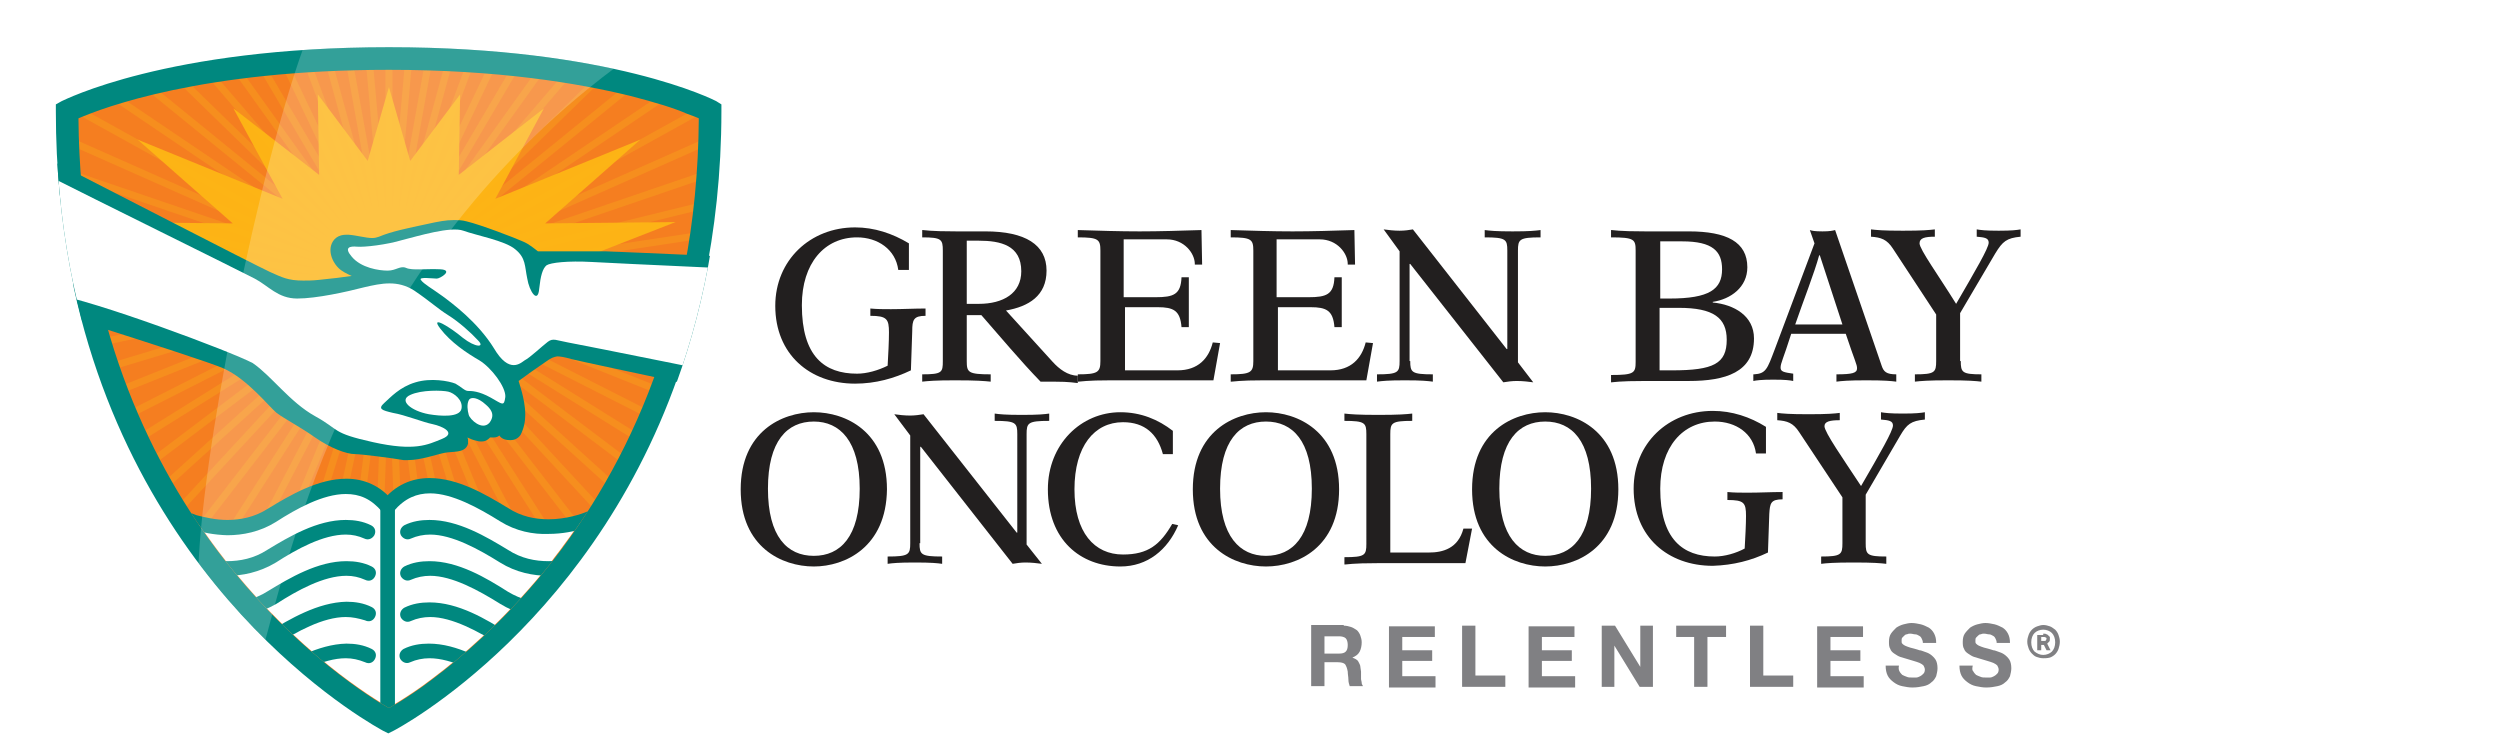 <?xml version="1.0" encoding="UTF-8"?> <svg xmlns="http://www.w3.org/2000/svg" xmlns:xlink="http://www.w3.org/1999/xlink" version="1.1" id="Layer_1" x="0px" y="0px" viewBox="0 0 376 110.9" style="enable-background:new 0 0 376 110.9;" xml:space="preserve"> <style type="text/css"> .st0{fill:#221F1F;} .st1{fill:#808083;} .st2{fill:#F57E20;} .st3{clip-path:url(#SVGID_00000063620016192795327120000003019585054282348961_);} .st4{fill:none;stroke:#CA822A;stroke-width:0.821;} .st5{fill:none;stroke:#F68E1E;stroke-width:1.057;} .st6{opacity:0.96;} .st7{fill:#FDB515;} .st8{fill:#00887F;} .st9{clip-path:url(#SVGID_00000072978922462805542840000005041312077219619243_);fill:#00887F;} .st10{clip-path:url(#SVGID_00000072978922462805542840000005041312077219619243_);fill-rule:evenodd;clip-rule:evenodd;fill:#FFFFFF;} .st11{fill:#FFFFFF;} .st12{clip-path:url(#SVGID_00000134248799138245392270000002752501120152041403_);fill:#00887F;} .st13{opacity:0.2;} .st14{clip-path:url(#SVGID_00000062902459203611177390000016440117479736062377_);fill:#FFFFFF;} </style> <g> <path class="st0" d="M136.6,40.6h-1.5c-0.4-3.1-3.1-4.9-6.2-4.9c-4.9,0-8.3,3.9-8.3,10.2c0,7.7,3.4,10.3,8.3,10.3 c1.5,0,3.2-0.5,4.6-1.2c0.1-1.7,0.2-3.7,0.2-5c0-2-0.3-2.5-2.8-2.5v-1.1c1,0.1,2.1,0.1,3.1,0.1c1.8,0,3.5-0.1,5.2-0.1v1.1 c-1.8,0-2,0.6-2,2.3l-0.2,5.9c-2.5,1.2-5.3,2-8.4,2c-6.8,0-12-4.4-12-11.7c0-6.9,5.3-11.8,12-11.8c2.9,0,5.6,0.9,8.1,2.4V40.6z"></path> <path class="st0" d="M145.4,54.3c0,1.7,0.2,2,3.6,2v1.1c-1-0.1-2.1-0.2-5.4-0.2c-2.9,0-4,0.1-4.9,0.2v-1.1c3,0,3.1-0.3,3.1-2V37.7 c0-1.7-0.2-2-3.1-2v-1.1h0.1c0.3,0,0.9,0.2,5.1,0.2h4.3c6,0,9.2,2,9.2,5.9c0,3.8-2.7,5.4-6.1,6l7,7.7c1,1.1,2.3,2.1,3.8,2.1v1.1 h-0.1c-0.3,0-0.9-0.2-3.6-0.2h-1.9c-3.1-3.2-6-6.7-8.9-10h-2.2V54.3z M145.4,45.7h1.8c3.7,0,6.4-1.6,6.4-4.9c0-3.9-3.1-4.6-6.4-4.6 h-1.8V45.7z"></path> <path class="st0" d="M169.2,46.2v9.5h7.9c3.1,0,4.7-1.8,5.3-4.2l1.1,0.1l-1,5.6h-15.4c-3.8,0-4.5,0.2-4.9,0.2h-0.1v-1.1 c3,0,3.4-0.3,3.4-2V37.7c0-1.7-0.3-2-3.4-2v-1.1c3.2,0.1,6.3,0.2,9.3,0.2c3,0,6.1-0.1,9.3-0.2l0.1,5.2h-1.1v-0.1 c0-1.6-1.6-3.7-4.2-3.7h-6.5v8.7h4.8c2.7,0,3.8-0.4,3.9-3h1.1v7.5h-1.1c-0.2-2.5-1.2-3-3.6-3H169.2z"></path> <path class="st0" d="M192.2,46.2v9.5h7.9c3.1,0,4.7-1.8,5.3-4.2l1.1,0.1l-1,5.6h-15.4c-3.8,0-4.5,0.2-4.9,0.2h-0.1v-1.1 c3,0,3.4-0.3,3.4-2V37.7c0-1.7-0.3-2-3.4-2v-1.1c3.2,0.1,6.3,0.2,9.3,0.2c3,0,6.1-0.1,9.3-0.2l0.1,5.2h-1.1v-0.1 c0-1.6-1.6-3.7-4.2-3.7h-6.5v8.7h4.8c2.7,0,3.8-0.4,3.9-3h1.1v7.5h-1.1c-0.2-2.5-1.2-3-3.6-3H192.2z"></path> <path class="st0" d="M212.1,54.3c0,1.7,0.2,2,3.4,2v1.1c-0.8-0.1-1.6-0.2-4.2-0.2s-3.4,0.1-4.2,0.2v-1.1c3.2,0,3.4-0.3,3.4-2V37.8 l-2.4-3.3c0.7,0.1,1.6,0.2,2.4,0.2c0.7,0,1.5-0.1,2-0.2l14.1,18h0.1V37.7c0-1.7-0.2-2-3.4-2v-1.1c0.8,0.1,1.6,0.2,4.2,0.2 c2.6,0,3.4-0.1,4.2-0.2v1.1c-3.2,0-3.4,0.3-3.4,2v16.8l2.3,3c-0.7-0.1-1.6-0.2-2.5-0.2c-0.7,0-1.4,0.1-2,0.2l-14-17.8h-0.1V54.3z"></path> <path class="st0" d="M246,37.7c0-1.7-0.2-2-3.7-2v-1.1h0.1c0.3,0,0.9,0.2,5.1,0.2h6.5c5.7,0,8.8,1.6,8.8,5.4c0,3-2.5,4.8-5.2,5.2 v0.1c3.2,0.3,6.2,2,6.2,5.4c0,5.1-4.3,6.4-9.8,6.4h-6.5c-4.2,0-4.8,0.2-5.1,0.2h-0.1v-1.1c3.5,0,3.7-0.3,3.7-2V37.7z M251.1,44.9 c6,0,7.9-1.4,7.9-4.4c0-2.7-1.4-4.2-6-4.2h-3.3v8.6H251.1z M251.5,55.7c6.2,0,8.2-1,8.2-4.6c0-3.3-2-4.8-7.2-4.8h-2.9v9.4H251.5z"></path> <path class="st0" d="M263.8,56.3c1.8-0.1,2-0.8,3.1-3.7l6-16l-0.7-2c0.3,0.1,0.7,0.2,1.9,0.2c1.1,0,1.5-0.1,1.9-0.2L283,55 c0.3,0.9,0.7,1.3,2.2,1.3v1.1c-0.8-0.1-1.7-0.2-4.5-0.2c-2.8,0-3.7,0.1-4.5,0.2v-1.1c2.4,0,3.1-0.2,3.1-0.9c0-0.6-0.3-1-1.7-5.2 h-8.2c-1.2,3.8-1.6,4.4-1.6,5.1c0,0.6,0.5,0.7,1.9,0.9v1.1c-0.5-0.1-1.1-0.2-3-0.2c-1.8,0-2.5,0.1-3,0.2V56.3z M277.1,48.8 l-3.4-10.4h-0.1c-0.7,2.6-2.4,6.9-3.6,10.4H277.1z"></path> <path class="st0" d="M294.9,54.3c0,1.7,0.2,2,3.1,2v1.1c-0.9-0.1-1.9-0.2-5-0.2c-3,0-4.1,0.1-5,0.2v-1.1c3,0,3.2-0.3,3.2-2v-7 l-6.5-9.9c-0.9-1.4-1.8-1.7-3.3-1.8v-1.1c0.9,0.1,1.8,0.2,4.8,0.2c3,0,3.9-0.1,4.8-0.2v1.1c-1.5,0-2.3,0.2-2.3,1 c0,0.9,2.9,4.9,5.5,9.1c2.9-5,4.9-8.4,4.9-9.2c0-0.7-0.6-0.8-1.8-0.9v-1.1c0.6,0.1,1.3,0.2,3.3,0.2c2,0,2.7-0.1,3.3-0.2v1.1 c-2.1,0.2-2.7,0.7-3.8,2.5l-5.3,9V54.3z"></path> </g> <g> <path class="st0" d="M122.4,85.2c-4.8,0-11-2.9-11-11.6c0-8.7,6.2-11.6,11-11.6c4.8,0,11,2.9,11,11.6 C133.3,82.3,127.1,85.2,122.4,85.2z M122.4,63.4c-4,0-6.9,2.9-6.9,10.1s2.9,10.1,6.9,10.1c4,0,6.9-2.9,6.9-10.1 S126.3,63.4,122.4,63.4z"></path> <path class="st0" d="M138.3,81.7c0,1.7,0.2,2,3.4,2v1.1c-0.7-0.1-1.6-0.2-4.1-0.2c-2.5,0-3.4,0.1-4.1,0.2v-1.1c3.2,0,3.4-0.3,3.4-2 V65.5l-2.4-3.2c0.6,0.1,1.6,0.2,2.4,0.2c0.6,0,1.5-0.1,2-0.2l14,17.8h0.1V65.3c0-1.7-0.2-2-3.4-2v-1.1c0.7,0.1,1.6,0.2,4.1,0.2 c2.5,0,3.4-0.1,4.1-0.2v1.1c-3.2,0-3.4,0.3-3.4,2v16.6l2.3,2.9c-0.7-0.1-1.6-0.2-2.5-0.2c-0.6,0-1.4,0.1-1.9,0.2l-13.8-17.6h-0.1 V81.7z"></path> <path class="st0" d="M177.2,79c-1.6,3.7-4.6,6.2-8.7,6.2c-6,0-10.9-4-10.9-11.6c0-6.8,5-11.6,10.9-11.6c3.1,0,5.7,1.1,7.9,2.8v3.5 h-1.5c-0.8-3-2.7-4.8-6-4.8c-4.3,0-7.3,3.6-7.3,10.1c0,6.5,3,9.8,7.3,9.8c3.8,0,5.6-1.5,7.4-4.6L177.2,79z"></path> <path class="st0" d="M190.4,85.2c-4.8,0-11-2.9-11-11.6c0-8.7,6.2-11.6,11-11.6c4.8,0,11,2.9,11,11.6 C201.4,82.3,195.2,85.2,190.4,85.2z M190.4,63.4c-4,0-6.9,2.9-6.9,10.1s3,10.1,6.9,10.1c4,0,6.9-2.9,6.9-10.1 S194.4,63.4,190.4,63.4z"></path> <path class="st0" d="M220.4,84.7h-13.3c-3.7,0-4.5,0.2-4.8,0.2h-0.1v-1.1c3.1,0,3.3-0.3,3.3-2V65.3c0-1.7-0.2-2-3.3-2v-1.1 c0.9,0.1,2,0.2,5.1,0.2c3.1,0,4.2-0.1,5.1-0.2v1.1c-3.1,0-3.3,0.3-3.3,2v17.8h5.8c2.1,0,4.4-0.6,5.2-3.6h1.3L220.4,84.7z"></path> <path class="st0" d="M232.4,85.2c-4.8,0-11-2.9-11-11.6c0-8.7,6.2-11.6,11-11.6c4.8,0,11,2.9,11,11.6 C243.4,82.3,237.2,85.2,232.4,85.2z M232.4,63.4c-4,0-6.9,2.9-6.9,10.1s3,10.1,6.9,10.1c4,0,6.9-2.9,6.9-10.1 S236.4,63.4,232.4,63.4z"></path> <path class="st0" d="M265.6,68.2h-1.5c-0.4-3-3-4.8-6.2-4.8c-4.8,0-8.2,3.8-8.2,10.1c0,7.6,3.4,10.2,8.2,10.2 c1.5,0,3.2-0.5,4.5-1.2c0.1-1.7,0.2-3.7,0.2-4.9c0-2-0.3-2.4-2.8-2.4V74c1,0.1,2,0.1,3.1,0.1c1.8,0,3.5-0.1,5.2-0.1v1.1 c-1.8,0-1.9,0.6-2,2.2l-0.2,5.8c-2.5,1.2-5.2,1.9-8.3,2c-6.7,0-11.9-4.3-11.9-11.6c0-6.8,5.2-11.7,11.9-11.7c2.9,0,5.6,0.9,8,2.4 V68.2z"></path> <path class="st0" d="M280.6,81.7c0,1.7,0.2,2,3.1,2v1.1c-0.9-0.1-1.9-0.2-4.9-0.2c-3,0-4.1,0.1-4.9,0.2v-1.1c3,0,3.2-0.3,3.2-2 v-6.9l-6.5-9.8c-0.9-1.4-1.8-1.7-3.3-1.8v-1.1c0.8,0.1,1.8,0.2,4.7,0.2c2.9,0,3.9-0.1,4.7-0.2v1.1c-1.5,0-2.3,0.2-2.3,0.9 c0,0.9,2.8,4.9,5.5,9c2.9-5,4.8-8.3,4.8-9.1c0-0.7-0.6-0.8-1.8-0.9v-1.1c0.6,0.1,1.3,0.2,3.3,0.2c2,0,2.7-0.1,3.3-0.2v1.1 c-2.1,0.2-2.7,0.7-3.7,2.4l-5.2,8.9V81.7z"></path> </g> <g> <path class="st1" d="M202.1,94.1c0.4,0,0.8,0.1,1.1,0.2c0.3,0.1,0.6,0.3,0.9,0.5c0.2,0.2,0.4,0.5,0.5,0.8c0.1,0.3,0.2,0.6,0.2,1 c0,0.5-0.1,1-0.3,1.4c-0.2,0.4-0.6,0.7-1.1,0.9v0c0.2,0.1,0.5,0.2,0.6,0.3c0.2,0.1,0.3,0.3,0.4,0.5c0.1,0.2,0.2,0.4,0.2,0.6 c0,0.2,0.1,0.5,0.1,0.7c0,0.1,0,0.3,0,0.5c0,0.2,0,0.4,0,0.6c0,0.2,0.1,0.4,0.1,0.6s0.1,0.3,0.2,0.5h-2c-0.1-0.3-0.2-0.6-0.2-1 c0-0.4-0.1-0.8-0.1-1.2c-0.1-0.5-0.2-0.8-0.4-1.1c-0.2-0.2-0.6-0.3-1.1-0.3h-2v3.6h-2v-9.2H202.1z M201.4,98.3c0.5,0,0.8-0.1,1-0.3 c0.2-0.2,0.3-0.5,0.3-1c0-0.4-0.1-0.8-0.3-1c-0.2-0.2-0.6-0.3-1-0.3h-2.2v2.6H201.4z"></path> <path class="st1" d="M215.8,94.1v1.7h-4.9v2h4.5v1.6h-4.5v2.3h5v1.7h-7v-9.2H215.8z"></path> <path class="st1" d="M221.9,94.1v7.5h4.5v1.7h-6.5v-9.2H221.9z"></path> <path class="st1" d="M236.8,94.1v1.7h-4.9v2h4.5v1.6h-4.5v2.3h5v1.7h-7v-9.2H236.8z"></path> <path class="st1" d="M242.9,94.1l3.8,6.2h0v-6.2h1.9v9.2h-2l-3.8-6.2h0v6.2h-1.9v-9.2H242.9z"></path> <path class="st1" d="M252.1,95.8v-1.7h7.5v1.7h-2.8v7.5h-2v-7.5H252.1z"></path> <path class="st1" d="M265.2,94.1v7.5h4.5v1.7h-6.5v-9.2H265.2z"></path> <path class="st1" d="M280.2,94.1v1.7h-4.9v2h4.5v1.6h-4.5v2.3h5v1.7h-7v-9.2H280.2z"></path> <path class="st1" d="M285.7,101c0.1,0.2,0.3,0.4,0.4,0.5c0.2,0.1,0.4,0.2,0.7,0.3c0.2,0.1,0.5,0.1,0.8,0.1c0.2,0,0.4,0,0.6,0 c0.2,0,0.4-0.1,0.6-0.2c0.2-0.1,0.3-0.2,0.5-0.4c0.1-0.1,0.2-0.3,0.2-0.6c0-0.2-0.1-0.4-0.2-0.6c-0.2-0.2-0.4-0.3-0.6-0.4 c-0.3-0.1-0.5-0.2-0.9-0.3c-0.3-0.1-0.7-0.2-1-0.3c-0.3-0.1-0.7-0.2-1-0.3c-0.3-0.1-0.6-0.3-0.9-0.5c-0.3-0.2-0.5-0.4-0.6-0.7 c-0.2-0.3-0.2-0.7-0.2-1.1c0-0.5,0.1-0.9,0.3-1.2c0.2-0.3,0.5-0.6,0.8-0.9c0.3-0.2,0.7-0.4,1.1-0.5c0.4-0.1,0.8-0.2,1.2-0.2 c0.5,0,0.9,0.1,1.4,0.2c0.4,0.1,0.8,0.3,1.2,0.5c0.3,0.2,0.6,0.5,0.8,0.9c0.2,0.4,0.3,0.8,0.3,1.4h-2c0-0.3-0.1-0.5-0.2-0.7 c-0.1-0.2-0.2-0.3-0.4-0.4c-0.2-0.1-0.3-0.2-0.6-0.2c-0.2,0-0.4-0.1-0.7-0.1c-0.2,0-0.3,0-0.5,0.1c-0.2,0-0.3,0.1-0.4,0.2 c-0.1,0.1-0.2,0.2-0.3,0.3c-0.1,0.1-0.1,0.3-0.1,0.5c0,0.2,0,0.3,0.1,0.4c0.1,0.1,0.2,0.2,0.4,0.3c0.2,0.1,0.5,0.2,0.8,0.3 c0.4,0.1,0.8,0.2,1.4,0.4c0.2,0,0.4,0.1,0.7,0.2c0.3,0.1,0.6,0.2,0.9,0.4c0.3,0.2,0.6,0.5,0.8,0.8c0.2,0.3,0.3,0.8,0.3,1.3 c0,0.4-0.1,0.8-0.2,1.2c-0.2,0.4-0.4,0.7-0.7,0.9c-0.3,0.3-0.7,0.5-1.2,0.6c-0.5,0.1-1,0.2-1.7,0.2c-0.5,0-1-0.1-1.5-0.2 c-0.5-0.1-0.9-0.3-1.3-0.6c-0.4-0.3-0.7-0.6-0.9-1c-0.2-0.4-0.3-0.9-0.3-1.5h2C285.5,100.6,285.6,100.8,285.7,101z"></path> <path class="st1" d="M296.8,101c0.1,0.2,0.3,0.4,0.4,0.5c0.2,0.1,0.4,0.2,0.7,0.3c0.2,0.1,0.5,0.1,0.8,0.1c0.2,0,0.4,0,0.6,0 c0.2,0,0.4-0.1,0.6-0.2c0.2-0.1,0.3-0.2,0.5-0.4c0.1-0.1,0.2-0.3,0.2-0.6c0-0.2-0.1-0.4-0.2-0.6c-0.2-0.2-0.4-0.3-0.6-0.4 c-0.3-0.1-0.5-0.2-0.9-0.3c-0.3-0.1-0.7-0.2-1-0.3c-0.3-0.1-0.7-0.2-1-0.3c-0.3-0.1-0.6-0.3-0.9-0.5c-0.3-0.2-0.5-0.4-0.6-0.7 c-0.2-0.3-0.2-0.7-0.2-1.1c0-0.5,0.1-0.9,0.3-1.2c0.2-0.3,0.5-0.6,0.8-0.9c0.3-0.2,0.7-0.4,1.1-0.5c0.4-0.1,0.8-0.2,1.2-0.2 c0.5,0,0.9,0.1,1.4,0.2c0.4,0.1,0.8,0.3,1.2,0.5c0.3,0.2,0.6,0.5,0.8,0.9c0.2,0.4,0.3,0.8,0.3,1.4h-2c0-0.3-0.1-0.5-0.2-0.7 c-0.1-0.2-0.2-0.3-0.4-0.4c-0.2-0.1-0.3-0.2-0.6-0.2c-0.2,0-0.4-0.1-0.7-0.1c-0.2,0-0.3,0-0.5,0.1c-0.2,0-0.3,0.1-0.4,0.2 c-0.1,0.1-0.2,0.2-0.3,0.3c-0.1,0.1-0.1,0.3-0.1,0.5c0,0.2,0,0.3,0.1,0.4c0.1,0.1,0.2,0.2,0.4,0.3c0.2,0.1,0.5,0.2,0.8,0.3 c0.4,0.1,0.8,0.2,1.4,0.4c0.2,0,0.4,0.1,0.7,0.2c0.3,0.1,0.6,0.2,0.9,0.4c0.3,0.2,0.6,0.5,0.8,0.8c0.2,0.3,0.3,0.8,0.3,1.3 c0,0.4-0.1,0.8-0.2,1.2c-0.2,0.4-0.4,0.7-0.7,0.9c-0.3,0.3-0.7,0.5-1.2,0.6c-0.5,0.1-1,0.2-1.7,0.2c-0.5,0-1-0.1-1.5-0.2 c-0.5-0.1-0.9-0.3-1.3-0.6c-0.4-0.3-0.7-0.6-0.9-1c-0.2-0.4-0.3-0.9-0.3-1.5h2C296.6,100.6,296.6,100.8,296.8,101z"></path> </g> <g> <g> <g> <path class="st2" d="M58.5,8.8c-33.2,0-48.4,7.9-48.4,7.9c0,66.6,48.4,91.7,48.4,91.7c0,0,48.4-25.1,48.4-91.7 C106.9,16.7,91.7,8.8,58.5,8.8z"></path> </g> </g> <g> <defs> <path id="SVGID_1_" d="M58.5,10.5c-28,0-43,5.7-46.7,7.3l0,0c0.5,56.8,36.5,82.4,45.5,88l0,0c0.5,0.3,0.9,0.5,1.2,0.7l0,0 c0.3-0.2,0.7-0.4,1.2-0.7l0,0c1.3-0.8,3.1-2,5.4-3.7l0,0c4.4-3.3,10.4-8.5,16.3-15.6l0,0c11.8-14.2,23.5-36.4,23.8-68.7l0,0 c-0.4-0.2-1-0.4-1.8-0.7l0,0c-1.9-0.7-4.7-1.7-8.6-2.7l0,0C86.9,12.4,75,10.5,58.5,10.5L58.5,10.5"></path> </defs> <clipPath id="SVGID_00000129900185707050070830000014319469614074647432_"> <use xlink:href="#SVGID_1_" style="overflow:visible;"></use> </clipPath> <g style="clip-path:url(#SVGID_00000129900185707050070830000014319469614074647432_);"> <path class="st4" d="M53.2,22.9"></path> <line class="st5" x1="58.5" y1="-10.8" x2="58.5" y2="42.5"></line> <line class="st5" x1="53.8" y1="-10.5" x2="58.5" y2="42.5"></line> <line class="st5" x1="49.1" y1="-9.9" x2="58.5" y2="42.5"></line> <line class="st5" x1="44.5" y1="-8.9" x2="58.5" y2="42.5"></line> <line class="st5" x1="40" y1="-7.4" x2="58.5" y2="42.5"></line> <line class="st5" x1="35.6" y1="-5.6" x2="58.5" y2="42.5"></line> <line class="st5" x1="31.5" y1="-3.4" x2="58.5" y2="42.5"></line> <line class="st5" x1="27.5" y1="-0.8" x2="58.5" y2="42.5"></line> <line class="st5" x1="23.8" y1="2.1" x2="58.5" y2="42.5"></line> <line class="st5" x1="20.3" y1="5.3" x2="58.5" y2="42.5"></line> <line class="st5" x1="17.2" y1="8.9" x2="58.5" y2="42.5"></line> <line class="st5" x1="14.4" y1="12.7" x2="58.5" y2="42.5"></line> <line class="st5" x1="11.9" y1="16.7" x2="58.5" y2="42.5"></line> <line class="st5" x1="9.8" y1="20.9" x2="58.5" y2="42.5"></line> <line class="st5" x1="8.1" y1="25.3" x2="58.5" y2="42.5"></line> <line class="st5" x1="6.8" y1="29.8" x2="58.5" y2="42.5"></line> <line class="st5" x1="5.8" y1="34.5" x2="58.5" y2="42.5"></line> <line class="st5" x1="5.3" y1="39.2" x2="58.5" y2="42.5"></line> <line class="st5" x1="5.2" y1="43.9" x2="58.5" y2="42.5"></line> <line class="st5" x1="5.6" y1="48.6" x2="58.5" y2="42.5"></line> <line class="st5" x1="6.3" y1="53.3" x2="58.5" y2="42.5"></line> <line class="st5" x1="7.5" y1="57.9" x2="58.5" y2="42.5"></line> <line class="st5" x1="9" y1="62.3" x2="58.5" y2="42.5"></line> <line class="st5" x1="11" y1="66.6" x2="58.5" y2="42.5"></line> <line class="st5" x1="13.3" y1="70.7" x2="58.5" y2="42.5"></line> <line class="st5" x1="16" y1="74.6" x2="58.5" y2="42.5"></line> <line class="st5" x1="19" y1="78.3" x2="58.5" y2="42.5"></line> <line class="st5" x1="22.3" y1="81.6" x2="58.5" y2="42.5"></line> <line class="st5" x1="25.9" y1="84.7" x2="58.5" y2="42.5"></line> <line class="st5" x1="29.8" y1="87.4" x2="58.5" y2="42.5"></line> <line class="st5" x1="33.9" y1="89.8" x2="58.5" y2="42.5"></line> <line class="st5" x1="38.2" y1="91.8" x2="58.5" y2="42.5"></line> <line class="st5" x1="42.6" y1="93.4" x2="58.5" y2="42.5"></line> <line class="st5" x1="47.2" y1="94.6" x2="58.5" y2="42.5"></line> <line class="st5" x1="51.8" y1="95.4" x2="58.5" y2="42.5"></line> <line class="st5" x1="56.5" y1="95.8" x2="58.5" y2="42.5"></line> <path class="st4" d="M63.8,22.9"></path> <line class="st5" x1="63.2" y1="-10.5" x2="58.5" y2="42.5"></line> <line class="st5" x1="67.9" y1="-9.9" x2="58.5" y2="42.5"></line> <line class="st5" x1="72.5" y1="-8.9" x2="58.5" y2="42.5"></line> <line class="st5" x1="77" y1="-7.4" x2="58.5" y2="42.5"></line> <line class="st5" x1="81.4" y1="-5.6" x2="58.5" y2="42.5"></line> <line class="st5" x1="85.5" y1="-3.4" x2="58.5" y2="42.5"></line> <line class="st5" x1="89.5" y1="-0.8" x2="58.5" y2="42.5"></line> <line class="st5" x1="93.2" y1="2.1" x2="58.5" y2="42.5"></line> <line class="st5" x1="96.7" y1="5.3" x2="58.5" y2="42.5"></line> <line class="st5" x1="99.8" y1="8.9" x2="58.5" y2="42.5"></line> <line class="st5" x1="102.6" y1="12.7" x2="58.5" y2="42.5"></line> <line class="st5" x1="105.1" y1="16.7" x2="58.5" y2="42.5"></line> <line class="st5" x1="107.2" y1="20.9" x2="58.5" y2="42.5"></line> <line class="st5" x1="108.9" y1="25.3" x2="58.5" y2="42.5"></line> <line class="st5" x1="110.2" y1="29.8" x2="58.5" y2="42.5"></line> <line class="st5" x1="111.2" y1="34.5" x2="58.5" y2="42.5"></line> <line class="st5" x1="111.7" y1="39.2" x2="58.5" y2="42.5"></line> <line class="st5" x1="111.8" y1="43.9" x2="58.5" y2="42.5"></line> <line class="st5" x1="111.4" y1="48.6" x2="58.5" y2="42.5"></line> <line class="st5" x1="110.7" y1="53.3" x2="58.5" y2="42.5"></line> <line class="st5" x1="109.5" y1="57.9" x2="58.5" y2="42.5"></line> <line class="st5" x1="108" y1="62.3" x2="58.5" y2="42.5"></line> <line class="st5" x1="106" y1="66.6" x2="58.5" y2="42.5"></line> <line class="st5" x1="103.7" y1="70.7" x2="58.5" y2="42.5"></line> <line class="st5" x1="101" y1="74.6" x2="58.5" y2="42.5"></line> <line class="st5" x1="98" y1="78.3" x2="58.5" y2="42.5"></line> <line class="st5" x1="94.7" y1="81.6" x2="58.5" y2="42.5"></line> <line class="st5" x1="91.1" y1="84.7" x2="58.5" y2="42.5"></line> <line class="st5" x1="87.2" y1="87.4" x2="58.5" y2="42.5"></line> <line class="st5" x1="83.1" y1="89.8" x2="58.5" y2="42.5"></line> <line class="st5" x1="78.8" y1="91.8" x2="58.5" y2="42.5"></line> <line class="st5" x1="74.4" y1="93.4" x2="58.5" y2="42.5"></line> <line class="st5" x1="69.8" y1="94.6" x2="58.5" y2="42.5"></line> <line class="st5" x1="65.2" y1="95.4" x2="58.5" y2="42.5"></line> <line class="st5" x1="60.5" y1="95.8" x2="58.5" y2="42.5"></line> </g> </g> <g class="st6"> <image style="overflow:visible;opacity:0.63;" width="92" height="39" transform="matrix(1 0 0 1 13.268 11.312)"> </image> <g> <polygon class="st7" points="49.1,47.4 15.4,33.4 35,33.6 20.7,21 42.5,29.9 35.1,16.3 48,26.3 47.8,14.2 55.3,24.2 58.5,13.1 61.7,24.2 69.2,14.2 69,26.3 81.8,16.3 74.5,29.9 96.3,21 82,33.6 101.6,33.4 87.5,38.9 "></polygon> </g> </g> <path class="st8" d="M107.7,15.2c-0.2-0.1-15.7-8.1-49.2-8.1c-33.5,0-48.9,8-49.2,8.1l-0.9,0.5v1c0,4.4,0.2,8.6,0.6,12.6 c0.3,2.7,1.4,4.8,1.8,7.4c0.3,2.1-0.1,4.6,0.3,6.6c10.4,47.8,46.4,66.5,46.5,66.6l0.8,0.4l0.8-0.4c0.2-0.1,31.3-16.3,44-57 c0.5-1.7-0.1-4,0.3-5.7c0.5-1.8,2-2.9,2.4-4.8c1.6-7.8,2.6-16.3,2.6-25.7v-1L107.7,15.2z M81.4,86.5c-6,7.2-11.9,12.3-16.3,15.6 c-2.2,1.7-4.1,2.9-5.4,3.7c-0.5,0.3-0.9,0.5-1.2,0.7c-0.3-0.2-0.7-0.4-1.2-0.7c-9-5.6-45-31.2-45.5-88c3.7-1.6,18.6-7.3,46.7-7.3 c16.5,0,28.4,2,36.2,3.9c3.9,1,6.8,1.9,8.6,2.7c0.8,0.3,1.4,0.5,1.8,0.7C104.9,50.1,93.1,72.3,81.4,86.5z"></path> <g> <defs> <path id="SVGID_00000005950998081795374580000016783964118398368164_" d="M59.3,109.9c0.2-0.1,49.3-25.6,49.3-93.2v-1l-0.9-0.5 c-0.2-0.1-15.7-8.1-49.2-8.1c-33.5,0-48.9,8-49.2,8.1l-0.9,0.5v1c0,67.6,49.1,93.1,49.3,93.2l0.8,0.4L59.3,109.9"></path> </defs> <clipPath id="SVGID_00000014605293606075134630000001323774858357767594_"> <use xlink:href="#SVGID_00000005950998081795374580000016783964118398368164_" style="overflow:visible;"></use> </clipPath> <path style="clip-path:url(#SVGID_00000014605293606075134630000001323774858357767594_);fill:#00887F;" d="M121.2,39.1l-0.5,0 c0,0-26.5-1.2-29.6-1.3c-1,0-2.5,0-4.1,0c-2.6,0-5.3,0-6.1,0c-0.4-0.3-1.3-1.1-2.3-1.5c-1.1-0.5-6.3-2.5-8.4-3 c-0.7-0.2-1.3-0.2-2-0.2c-1.1,0-2.2,0.2-4,0.6c-2.8,0.6-5.3,1.1-7.2,1.9c-0.3,0.1-0.6,0.2-1,0.2c-1,0-2.3-0.4-3.6-0.5 c-0.4,0-0.7,0-1.1,0.1c-1.1,0.3-1.6,1.3-1.6,2.2c0,1,0.5,2,1.2,2.7c0.5,0.5,1.3,0.9,2,1.2c-1.3,0.2-3,0.4-5,0.6 c-0.9,0.1-1.7,0.1-2.3,0.1c-2.3,0-3.2-0.5-5-1.3c-2.2-1-27.6-14.1-32.9-16.8l-0.3,0.5L-3,42.3c-0.1,0-0.1,0-0.1,0l-0.3,1.1 c0,0,8.3,2.6,17.1,5.4c8.8,2.8,18.1,5.8,19.9,6.6c3.6,1.6,6.8,5.7,8,6.7c1.2,0.9,3.7,2.2,5.8,3.7c2.3,1.6,4.7,2.5,6,2.5 c0.9,0,5.6,0.6,7.3,0.9c0.2,0,0.4,0,0.7,0c1.9,0,4.4-0.9,5.5-1.1c0.5-0.1,1.2-0.1,1.9-0.2c0.6-0.1,1.4-0.3,1.6-1.2 c0-0.1,0-0.3,0-0.4c0-0.2,0-0.3-0.1-0.5c0.4,0.2,0.9,0.4,1.4,0.5c0.3,0.1,0.5,0.1,0.7,0.1c0.7,0,1-0.3,1.3-0.6c0.1,0,0.3,0,0.5,0 c0.4,0,0.7-0.1,0.9-0.3c0.4,0.6,1.1,0.7,1.7,0.7c0.5,0,1.1-0.2,1.5-0.8c0.5-1,0.7-2,0.7-3c0-1.4-0.3-2.6-0.5-3.4 c-0.2-0.8-0.4-1.3-0.5-1.7c0.8-0.6,2.9-2.1,4.1-2.9c0.8-0.6,1.2-0.7,1.7-0.8c0.4,0,1.1,0.1,2.1,0.4c2.4,0.6,35.1,7.5,35.1,7.5 l0.7,0.1L121.2,39.1z"></path> <path style="clip-path:url(#SVGID_00000014605293606075134630000001323774858357767594_);fill-rule:evenodd;clip-rule:evenodd;fill:#FFFFFF;" d=" M8.2,26.9c4.5,2.3,28,13.9,30.1,15c2.1,1.1,3.5,3,6.4,3c2.9,0,7.4-1,10.1-1.7c2.6-0.6,5-1.1,7.5,0.5c2.5,1.7,3.5,2.7,5.1,3.7 c1.6,1,3.4,2.6,4.5,3.8c1.1,1.1-0.4,1.1-2.3-0.4c-1.9-1.6-5-3.5-3.4-1.4c1.6,2.1,4,3.7,5.9,4.8c1.8,1.1,4,4,3.9,5.5 c-0.2,1.5-0.4,1.1-2.2,0.1c-1.8-1-2.9-1-3.4-1c-0.5,0-1-0.6-1.9-1.1c-1-0.4-3.7-0.9-6-0.2c-2.4,0.7-3.8,2.3-4.7,3.1 c-1,0.9-0.4,1.1,1.3,1.5c1.8,0.3,4.5,1.4,6,1.7c1.4,0.3,3.6,1.3,1.4,2.2c-2.2,0.9-4.1,1.9-10.4,0.5c-6.3-1.4-4.9-1.8-8.7-3.9 c-3.8-2.1-6.6-6.1-9.4-8C34.8,52.9,14,45.1,7.8,44.2c-6.2-0.9-10-3.2-10-3.2L8.2,26.9z"></path> <path style="clip-path:url(#SVGID_00000014605293606075134630000001323774858357767594_);fill-rule:evenodd;clip-rule:evenodd;fill:#FFFFFF;" d=" M64.5,62.3c-2.7-0.5-4.6-2.1-2.8-2.9c1.7-0.8,4.8-0.7,5.7-0.5c0.9,0.2,2.3,1.3,2,2.6C69.1,62.8,66.3,62.6,64.5,62.3z"></path> <path style="clip-path:url(#SVGID_00000014605293606075134630000001323774858357767594_);fill-rule:evenodd;clip-rule:evenodd;fill:#FFFFFF;" d=" M73,60.8c-1.1-1-2.2-1.2-2.5-0.6c-0.3,0.6-0.2,1.5,0,2.2c0.2,0.7,2,2.4,3.1,1.2C74.6,62.3,73.7,61.4,73,60.8z"></path> <path style="clip-path:url(#SVGID_00000014605293606075134630000001323774858357767594_);fill-rule:evenodd;clip-rule:evenodd;fill:#FFFFFF;" d=" M117.7,58.1c-2.5-0.7-30.6-6.3-32.3-6.6c-1.7-0.3-2.2-0.7-3-0.1c-0.8,0.6-2.7,2.4-3.5,2.8c-0.6,0.4-2.3,2.1-4.6-1.8 c-2.4-3.9-6.3-6.8-7.8-7.9c-1.5-1.1-2.8-1.8-3.2-2.4c-0.4-0.5,1.8-0.2,2.4-0.2c0.5,0,2.6-1.3,0.5-1.4c-2.1-0.1-4.2,0.2-5.1-0.2 c-0.9-0.4-1.5,0.4-2.8,0.4c-1.3,0-4-0.4-5.4-2.1c-1.2-1.4-0.3-1.6,0.8-1.5c1.1,0.1,4.5-0.3,6.8-1c2.4-0.6,7.3-2.1,9.2-1.4 c1.9,0.7,6.3,1.5,7.8,2.8c1.6,1.3,1.4,2.5,1.8,4.4c0.3,1.9,1.6,3.9,1.8,1.5c0.2-1.9,0.5-3,1.1-3.5c0.6-0.4,3.2-0.7,6.8-0.5 c3.3,0.2,30,1.4,30,1.4L117.7,58.1z"></path> </g> <path class="st11" d="M43.2,75.9c8-6.6,15.2-0.3,15.2-0.3s7.2-5.6,13.2-0.4c6.4,5.6,15.6,3.4,15.6,3.4c-1.9,2.8-3.9,5.4-5.8,7.8 c-6,7.2-11.9,12.3-16.3,15.6c-2.2,1.7-4.1,2.9-5.4,3.7c-0.5,0.3-0.9,0.5-1.2,0.7c-0.3-0.2-0.7-0.4-1.2-0.7 c-4.7-2.9-16.8-11.3-27.4-26.9C29.9,78.9,36.5,81.5,43.2,75.9z"></path> <g> <defs> <path id="SVGID_00000090264268291885194140000000714727126143949200_" d="M81.4,86.5c-6,7.2-11.9,12.3-16.3,15.6 c-2.2,1.7-4.1,2.9-5.4,3.7c-0.5,0.3-0.9,0.5-1.2,0.7c-0.3-0.2-0.7-0.4-1.2-0.7c-9-5.6-45-31.2-45.5-88c3.7-1.6,18.6-7.3,46.7-7.3 c16.5,0,28.4,2,36.2,3.9c3.9,1,6.8,1.9,8.6,2.7c0.8,0.3,1.4,0.5,1.8,0.7C104.9,50.1,93.1,72.3,81.4,86.5z"></path> </defs> <clipPath id="SVGID_00000127023931850987310630000000805414780509302689_"> <use xlink:href="#SVGID_00000090264268291885194140000000714727126143949200_" style="overflow:visible;"></use> </clipPath> <path style="clip-path:url(#SVGID_00000127023931850987310630000000805414780509302689_);fill:#00887F;" d="M26.8,78.8l1-2 c0,0,0.7,0.3,1.8,0.7l0,0c1.2,0.3,2.8,0.7,4.6,0.7l0,0c1.9,0,4.1-0.4,6.1-1.7l0,0c3.3-2,7.5-4.5,11.8-4.5l0,0c2.6,0,5.2,1,7.2,3.6 l0,0l-1.8,1.4c-1.7-2-3.4-2.7-5.5-2.7l0,0c-3.4,0-7.4,2.2-10.5,4.2l0,0c-2.4,1.5-5,2-7.3,2l0,0C30.1,80.4,26.9,78.9,26.8,78.8 L26.8,78.8z M26.8,78.8C26.8,78.8,26.8,78.8,26.8,78.8L26.8,78.8L26.8,78.8L26.8,78.8L26.8,78.8z"></path> <path style="clip-path:url(#SVGID_00000127023931850987310630000000805414780509302689_);fill:#00887F;" d="M75.2,78.4 c-3.2-2-7.2-4.2-10.5-4.2l0,0c-2,0-3.8,0.7-5.5,2.7l0,0l-1.8-1.4c2-2.6,4.6-3.6,7.2-3.6l0,0c4.3,0,8.5,2.5,11.8,4.5l0,0 c2,1.3,4.1,1.7,6.1,1.7l0,0c2.7,0,5-0.8,5.9-1.2l0,0c0.3-0.1,0.5-0.2,0.5-0.2l0,0l1,2c-0.1,0-3.2,1.6-7.4,1.6l0,0 C80.2,80.4,77.6,79.9,75.2,78.4L75.2,78.4z"></path> <path style="clip-path:url(#SVGID_00000127023931850987310630000000805414780509302689_);fill:#00887F;" d="M34.2,86.6 c-4.1,0-7.3-1.6-7.4-1.6l0,0c-0.6-0.3-0.8-1-0.5-1.5l0,0c0.3-0.6,0.9-0.8,1.5-0.5l0,0c0,0,0.7,0.3,1.8,0.7l0,0 c1.2,0.3,2.8,0.7,4.5,0.7l0,0c2,0,4.1-0.4,6.1-1.7l0,0c3.3-2,7.5-4.5,11.8-4.5l0,0c1.3,0,2.6,0.2,3.8,0.8l0,0 c0.6,0.3,0.8,0.9,0.5,1.5l0,0C56,81,55.4,81.3,54.8,81l0,0c-0.9-0.4-1.8-0.6-2.8-0.6l0,0c-3.4,0-7.4,2.2-10.5,4.2l0,0 C39,86.1,36.4,86.6,34.2,86.6L34.2,86.6C34.2,86.6,34.2,86.6,34.2,86.6L34.2,86.6z"></path> <path style="clip-path:url(#SVGID_00000127023931850987310630000000805414780509302689_);fill:#00887F;" d="M75.2,84.6 c-3.2-2-7.2-4.2-10.5-4.2l0,0c-1,0-2,0.2-2.9,0.6l0,0c-0.6,0.3-1.2,0-1.5-0.5l0,0c-0.3-0.6,0-1.2,0.5-1.5l0,0 c1.2-0.6,2.5-0.8,3.8-0.8l0,0c4.3,0,8.5,2.5,11.8,4.5l0,0c2,1.3,4.1,1.7,6.1,1.7l0,0c2.7,0,5-0.8,5.9-1.2l0,0 c0.3-0.1,0.5-0.2,0.5-0.2l0,0l0,0c0.6-0.3,1.2,0,1.5,0.5l0,0c0.3,0.6,0,1.2-0.5,1.5l0,0c-0.1,0-3.2,1.6-7.4,1.6l0,0 C80.2,86.6,77.6,86.1,75.2,84.6L75.2,84.6z"></path> <path style="clip-path:url(#SVGID_00000127023931850987310630000000805414780509302689_);fill:#00887F;" d="M34.2,92.8 c-4.1,0-7.3-1.6-7.4-1.6l0,0h0c-0.6-0.3-0.8-0.9-0.5-1.5l0,0c0.3-0.6,0.9-0.8,1.5-0.5l0,0c0,0,0.7,0.3,1.8,0.7l0,0 c1.2,0.3,2.8,0.7,4.6,0.7l0,0c1.9,0,4.1-0.4,6.1-1.7l0,0c3.3-2,7.5-4.5,11.8-4.5l0,0c1.3,0,2.6,0.2,3.8,0.8l0,0 c0.6,0.3,0.8,0.9,0.5,1.5l0,0c-0.3,0.6-0.9,0.8-1.5,0.5l0,0c-0.9-0.4-1.8-0.6-2.8-0.6l0,0c-3.4,0-7.4,2.2-10.5,4.2l0,0 C39,92.3,36.4,92.8,34.2,92.8L34.2,92.8C34.2,92.8,34.2,92.8,34.2,92.8L34.2,92.8z"></path> <path style="clip-path:url(#SVGID_00000127023931850987310630000000805414780509302689_);fill:#00887F;" d="M75.2,90.8 c-3.2-2-7.2-4.2-10.5-4.2l0,0c-1,0-2,0.2-2.9,0.6l0,0c-0.6,0.3-1.2,0-1.5-0.5l0,0c-0.3-0.6,0-1.2,0.5-1.5l0,0 c1.2-0.6,2.5-0.8,3.8-0.8l0,0c4.3,0,8.5,2.5,11.8,4.6l0,0c2,1.2,4.1,1.7,6.1,1.7l0,0c2.7,0,5-0.8,5.9-1.2l0,0 c0.3-0.1,0.5-0.2,0.5-0.2l0,0c0.6-0.3,1.2,0,1.5,0.5l0,0c0.3,0.6,0,1.2-0.5,1.5l0,0c-0.1,0-3.2,1.6-7.4,1.6l0,0 C80.2,92.8,77.6,92.3,75.2,90.8L75.2,90.8z"></path> <path style="clip-path:url(#SVGID_00000127023931850987310630000000805414780509302689_);fill:#00887F;" d="M34.2,99 c-4.1,0-7.3-1.6-7.4-1.6l0,0h0c-0.6-0.3-0.8-1-0.5-1.5l0,0c0.3-0.6,0.9-0.8,1.5-0.5l0,0c0,0,0.7,0.3,1.8,0.7l0,0 c1.2,0.3,2.8,0.7,4.6,0.7l0,0c1.9,0,4.1-0.4,6.1-1.7l0,0c3.3-2,7.5-4.5,11.8-4.6l0,0c1.3,0,2.6,0.2,3.8,0.8l0,0 c0.6,0.3,0.8,0.9,0.5,1.5l0,0c-0.3,0.6-0.9,0.8-1.5,0.5l0,0C53.9,93,53,92.8,52,92.8l0,0c-3.4,0-7.4,2.2-10.5,4.2l0,0 C39,98.6,36.4,99,34.2,99L34.2,99C34.2,99,34.2,99,34.2,99L34.2,99z"></path> <path style="clip-path:url(#SVGID_00000127023931850987310630000000805414780509302689_);fill:#00887F;" d="M75.2,97 c-3.2-2-7.2-4.2-10.5-4.2l0,0c-1,0-2,0.2-2.9,0.6l0,0c-0.6,0.3-1.2,0-1.5-0.5l0,0c-0.3-0.6,0-1.2,0.5-1.5l0,0 c1.2-0.6,2.5-0.8,3.8-0.8l0,0c4.3,0,8.5,2.5,11.8,4.6l0,0c2,1.3,4.1,1.7,6.1,1.7l0,0c2.7,0,5-0.8,5.9-1.2l0,0 c0.3-0.1,0.5-0.2,0.5-0.2l0,0c0.6-0.3,1.2,0,1.5,0.5l0,0c0.3,0.6,0,1.2-0.5,1.5l0,0c-0.1,0-3.2,1.6-7.4,1.6l0,0 C80.2,99,77.6,98.6,75.2,97L75.2,97z"></path> <path style="clip-path:url(#SVGID_00000127023931850987310630000000805414780509302689_);fill:#00887F;" d="M34.2,105.3 c-4.1,0-7.3-1.6-7.4-1.6l0,0c-0.6-0.3-0.8-0.9-0.5-1.5l0,0c0.3-0.6,0.9-0.8,1.5-0.5l0,0c0,0,0.7,0.3,1.8,0.7l0,0 c1.2,0.3,2.8,0.7,4.6,0.7l0,0c1.9,0,4.1-0.4,6.1-1.7l0,0c3.3-2,7.5-4.5,11.8-4.6l0,0c1.3,0,2.6,0.2,3.8,0.8l0,0 c0.6,0.3,0.8,0.9,0.5,1.5l0,0c-0.3,0.6-0.9,0.8-1.5,0.5l0,0C53.9,99.2,53,99,52,99l0,0c-3.4,0-7.4,2.2-10.5,4.2l0,0 C39,104.8,36.4,105.3,34.2,105.3L34.2,105.3C34.2,105.3,34.2,105.3,34.2,105.3L34.2,105.3z"></path> <path style="clip-path:url(#SVGID_00000127023931850987310630000000805414780509302689_);fill:#00887F;" d="M75.2,103.2 C72,101.2,68,99,64.6,99l0,0c-1,0-2,0.2-2.9,0.6l0,0c-0.6,0.3-1.2,0-1.5-0.5l0,0c-0.3-0.6,0-1.2,0.5-1.5l0,0 c1.2-0.6,2.5-0.8,3.8-0.8l0,0c4.3,0,8.5,2.5,11.8,4.6l0,0c2,1.2,4.1,1.7,6.1,1.7l0,0c2.7,0,5-0.8,5.9-1.2l0,0 c0.3-0.1,0.5-0.2,0.5-0.2l0,0c0.6-0.3,1.2,0,1.5,0.5l0,0c0.3,0.6,0,1.2-0.5,1.5l0,0c-0.1,0-3.2,1.6-7.4,1.6l0,0 C80.2,105.3,77.6,104.8,75.2,103.2L75.2,103.2z"></path> <polygon style="clip-path:url(#SVGID_00000127023931850987310630000000805414780509302689_);fill:#00887F;" points="57.2,108.6 57.2,76.2 59.4,76.2 59.4,108.6 57.2,108.6 "></polygon> </g> <g class="st13"> <defs> <path id="SVGID_00000142855983757520618080000000945578939483512715_" class="st13" d="M59.3,109.9c0.2-0.1,49.3-25.6,49.3-93.2 v-1l-0.9-0.5c-0.2-0.1-15.7-8.1-49.2-8.1c-33.5,0-48.9,8-49.2,8.1l-0.9,0.5v1c0,67.6,49.1,93.1,49.3,93.2l0.8,0.4L59.3,109.9"></path> </defs> <clipPath id="SVGID_00000003820765581157332830000017824991960597745334_"> <use xlink:href="#SVGID_00000142855983757520618080000000945578939483512715_" style="overflow:visible;"></use> </clipPath> <path style="clip-path:url(#SVGID_00000003820765581157332830000017824991960597745334_);fill:#FFFFFF;" d="M46.3,5.4 c-7.1,18.3-16.5,64.7-16.5,82c1.4,5.2,9.6,10.7,9.6,10.7c4.1-14.3,13-59.1,55-89.3C86.3,6.5,46.3,5.4,46.3,5.4z"></path> </g> </g> <g> <path class="st1" d="M307.3,99c-0.4,0-0.7-0.1-1-0.2c-0.3-0.1-0.5-0.3-0.7-0.5c-0.2-0.2-0.4-0.5-0.5-0.8c-0.1-0.3-0.2-0.6-0.2-1 c0-0.4,0.1-0.7,0.2-1c0.1-0.3,0.3-0.6,0.5-0.8c0.2-0.2,0.5-0.4,0.8-0.5c0.3-0.1,0.6-0.2,0.9-0.2c0.4,0,0.7,0.1,1,0.2 c0.3,0.1,0.5,0.3,0.8,0.5c0.2,0.2,0.4,0.5,0.5,0.8c0.1,0.3,0.2,0.6,0.2,1c0,0.4-0.1,0.8-0.2,1.1c-0.1,0.3-0.3,0.6-0.5,0.8 c-0.2,0.2-0.5,0.4-0.8,0.5C307.9,99,307.6,99,307.3,99z M307.3,98.5c0.5,0,1-0.2,1.3-0.5c0.3-0.3,0.5-0.8,0.5-1.4 c0-0.6-0.2-1.1-0.5-1.4c-0.3-0.3-0.8-0.5-1.3-0.5c-0.5,0-1,0.2-1.3,0.5c-0.3,0.3-0.5,0.8-0.5,1.4c0,0.6,0.2,1.1,0.5,1.4 C306.4,98.3,306.8,98.5,307.3,98.5z M307.3,95.3c0.2,0,0.4,0,0.5,0.1c0.1,0,0.2,0.1,0.3,0.2c0.1,0.1,0.1,0.1,0.2,0.2 c0,0.1,0,0.2,0,0.3c0,0.2,0,0.3-0.1,0.4c-0.1,0.1-0.2,0.2-0.3,0.3l0.5,1h-0.6l-0.4-0.8H307v0.8h-0.6v-2.3H307.3z M307.4,96.4 c0.2,0,0.3,0,0.3-0.1c0-0.1,0.1-0.1,0.1-0.2c0-0.1,0-0.2-0.1-0.2c-0.1-0.1-0.2-0.1-0.4-0.1H307v0.6H307.4z"></path> </g> </svg> 